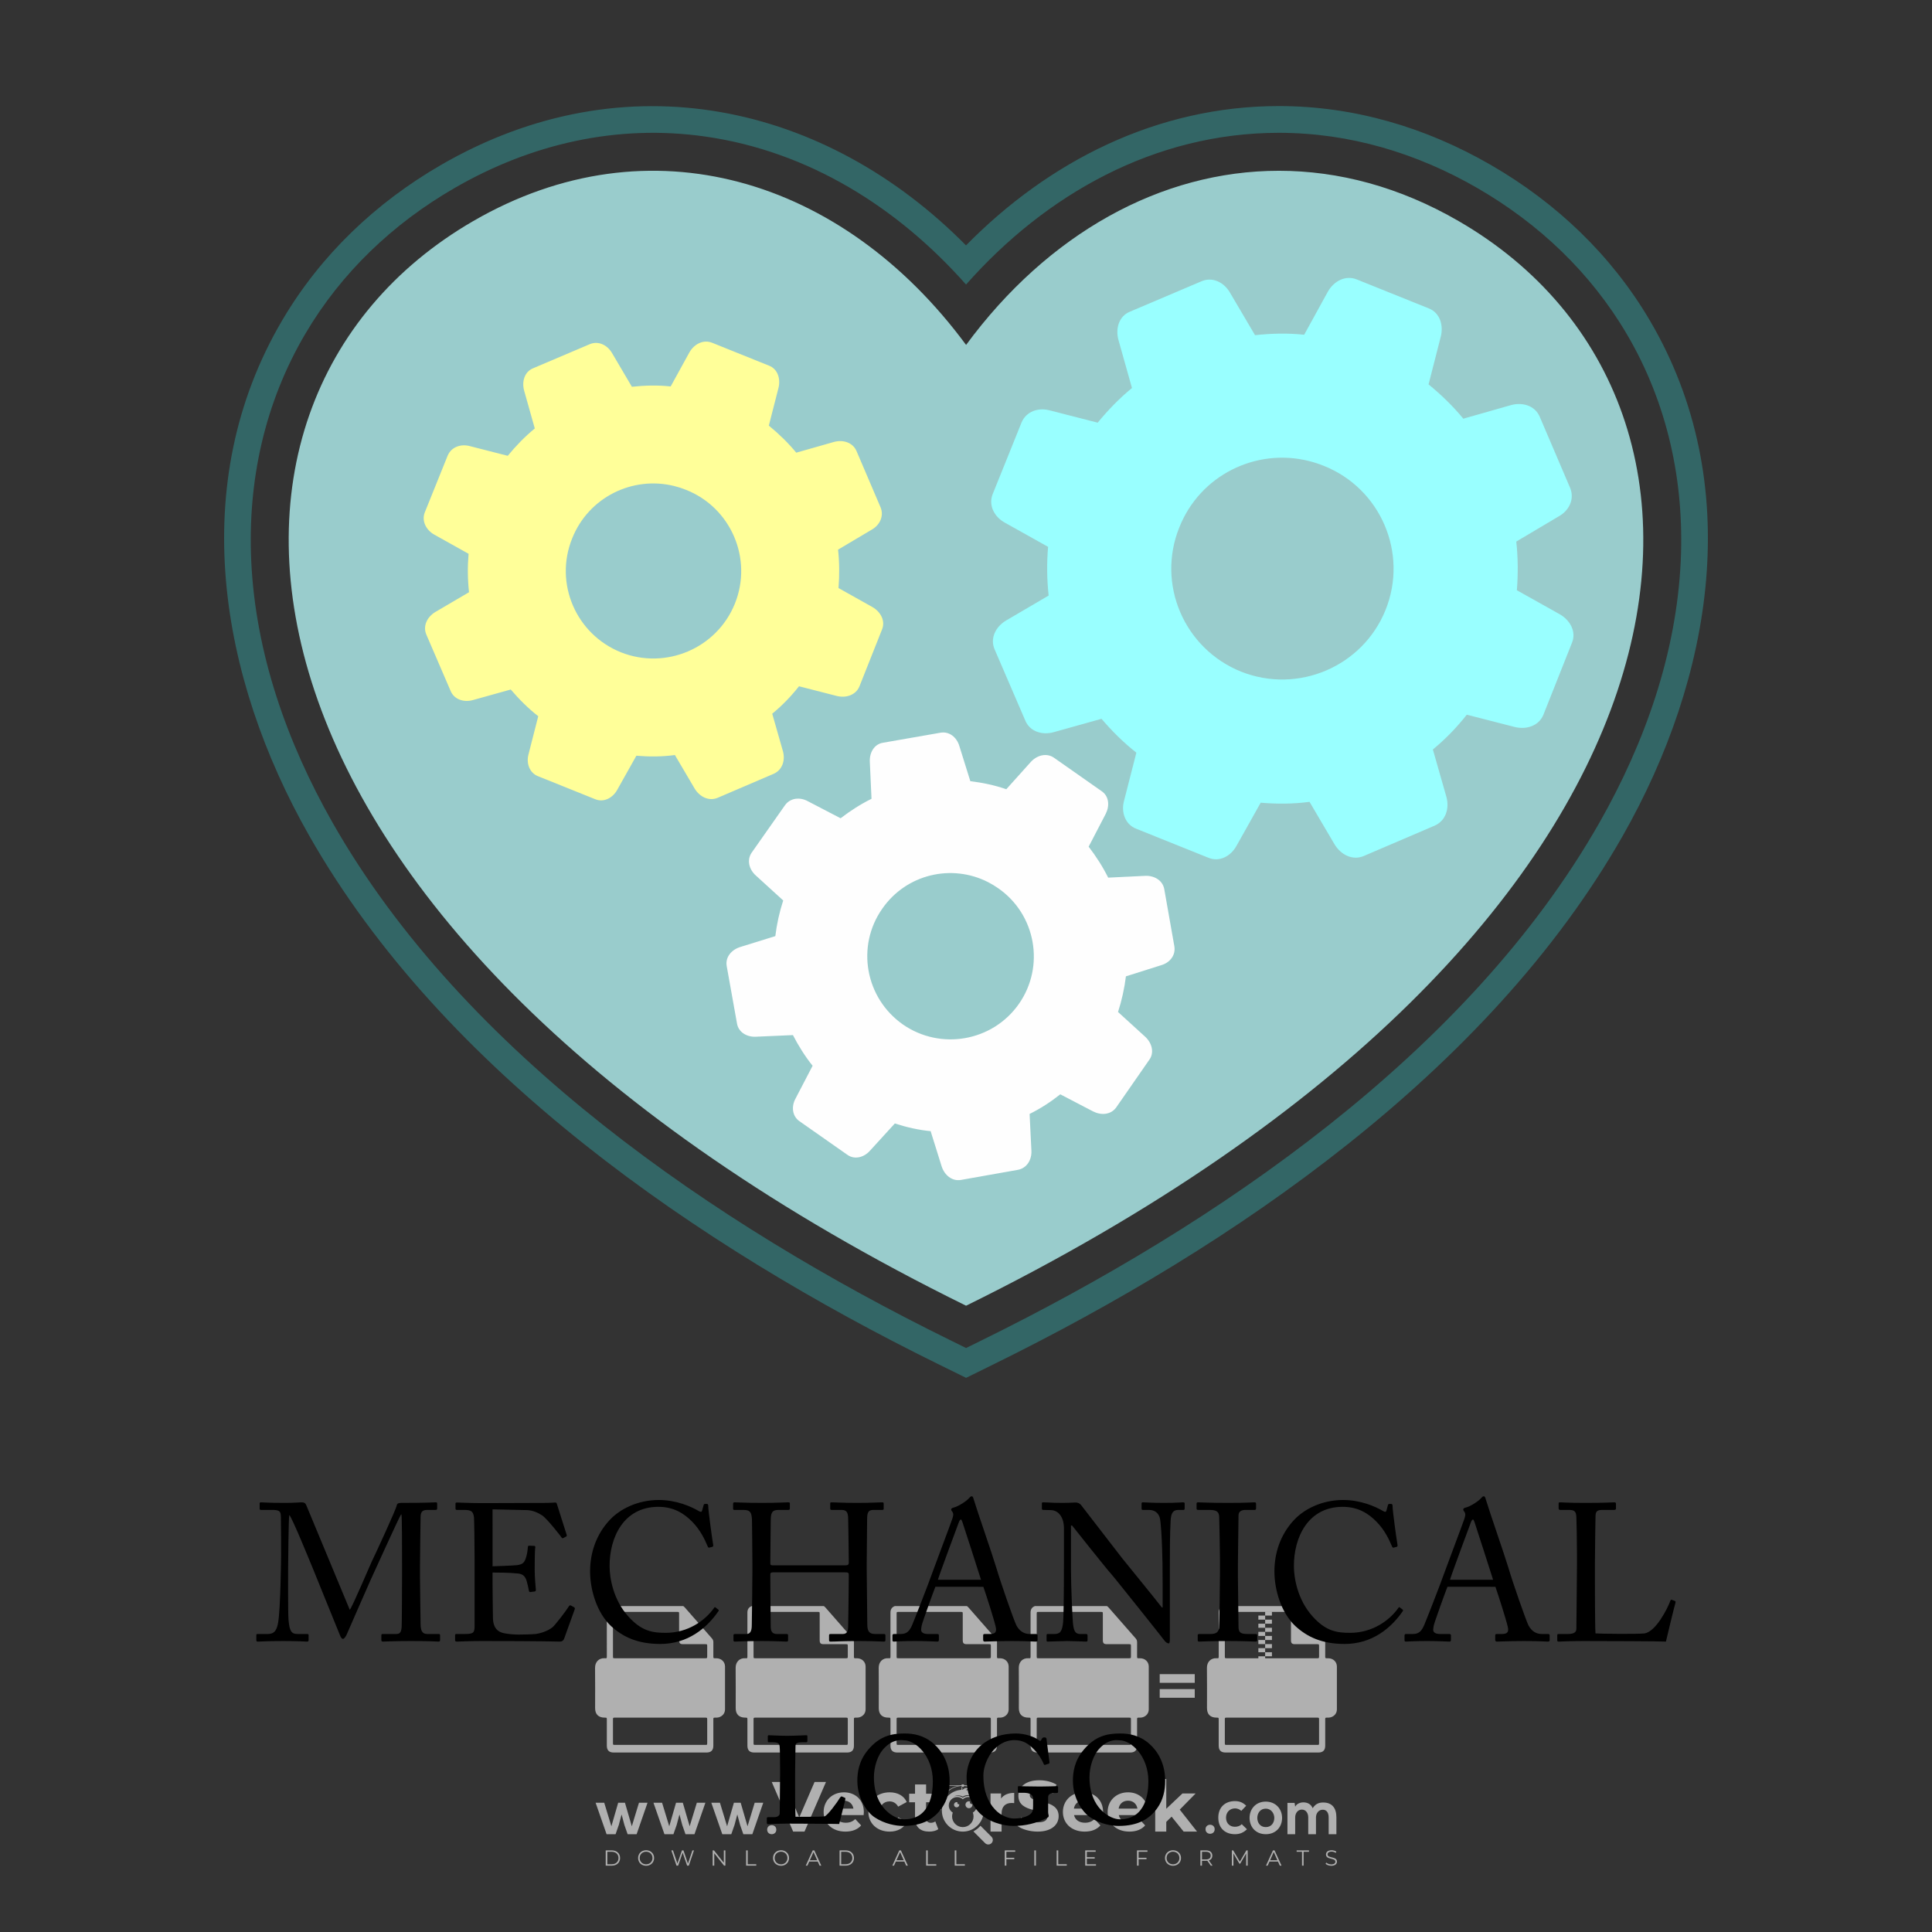 <?xml version="1.0" encoding="iso-8859-1"?>
<!-- Generator: Adobe Illustrator 27.0.0, SVG Export Plug-In . SVG Version: 6.00 Build 0)  -->
<svg version="1.1" id="Layer_1" xmlns="http://www.w3.org/2000/svg" xmlns:xlink="http://www.w3.org/1999/xlink" x="0px" y="0px"
	 viewBox="0 0 500 500" style="enable-background:new 0 0 500 500;" xml:space="preserve">
<rect x="0" y="0" width="500" height="500" fill="#333333" stroke="none"/>
<g id="watermark_1_">
	<g>
		<g id="watermark" style="opacity:0.61;">
			<g>
				<g>
					<g>
						<g>
							<polygon style="fill:#FFFFFF;" points="213.765,461.172 208.204,474.017 205.268,474.017 199.726,461.172 202.938,461.172 
								206.846,470.347 210.81,461.172 							"/>
						</g>
						<g>
							<path style="fill:#FFFFFF;" d="M223.507,469.741h-7.469c0.275,1.23,1.321,1.982,2.826,1.982c1.046,0,1.798-0.312,2.477-0.954
								l1.523,1.651c-0.917,1.046-2.294,1.597-4.074,1.597c-3.413,0-5.634-2.147-5.634-5.083c0-2.954,2.257-5.083,5.267-5.083
								c2.899,0,5.138,1.945,5.138,5.12C223.562,469.191,223.526,469.503,223.507,469.741 M216.002,468.071h4.863
								c-0.202-1.248-1.138-2.055-2.422-2.055C217.139,466.016,216.204,466.805,216.002,468.071"/>
						</g>
						<g>
							<path style="fill:#FFFFFF;" d="M224.735,468.934c0-2.973,2.294-5.083,5.505-5.083c2.074,0,3.707,0.899,4.423,2.514
								l-2.22,1.193c-0.532-0.936-1.321-1.358-2.221-1.358c-1.45,0-2.587,1.009-2.587,2.734c0,1.725,1.138,2.734,2.587,2.734
								c0.899,0,1.688-0.404,2.221-1.358l2.22,1.211c-0.716,1.578-2.349,2.495-4.423,2.495
								C227.029,474.017,224.735,471.907,224.735,468.934"/>
						</g>
						<g>
							<path style="fill:#FFFFFF;" d="M242.828,473.393c-0.587,0.422-1.45,0.624-2.331,0.624c-2.33,0-3.688-1.193-3.688-3.542
								v-4.055h-1.523v-2.202h1.523v-2.404h2.863v2.404h2.459v2.202h-2.459v4.019c0,0.844,0.458,1.303,1.229,1.303
								c0.422,0,0.844-0.128,1.156-0.367L242.828,473.393z"/>
						</g>
					</g>
					<g>
						<path style="fill:#FFFFFF;" d="M262.474,463.997v2.643c-0.238-0.018-0.422-0.037-0.642-0.037
							c-1.578,0-2.624,0.862-2.624,2.753v4.661h-2.863v-9.873h2.734v1.303C259.776,464.493,260.951,463.997,262.474,463.997"/>
					</g>
					<g>
						<path style="fill:#FFFFFF;" d="M263.299,472.53l1.009-2.239c1.083,0.789,2.697,1.339,4.239,1.339
							c1.762,0,2.477-0.587,2.477-1.376c0-2.404-7.469-0.752-7.469-5.524c0-2.184,1.762-4,5.413-4c1.615,0,3.267,0.385,4.459,1.138
							l-0.918,2.257c-1.193-0.679-2.422-1.009-3.56-1.009c-1.761,0-2.44,0.66-2.44,1.468c0,2.367,7.468,0.734,7.468,5.45
							c0,2.147-1.78,3.982-5.45,3.982C266.492,474.017,264.437,473.411,263.299,472.53"/>
					</g>
					<g>
						<path style="fill:#FFFFFF;" d="M285.428,469.741h-7.469c0.275,1.23,1.321,1.982,2.826,1.982c1.046,0,1.798-0.312,2.477-0.954
							l1.523,1.651c-0.918,1.046-2.294,1.597-4.074,1.597c-3.413,0-5.634-2.147-5.634-5.083c0-2.954,2.257-5.083,5.267-5.083
							c2.9,0,5.138,1.945,5.138,5.12C285.484,469.191,285.447,469.503,285.428,469.741 M277.923,468.071h4.863
							c-0.202-1.248-1.138-2.055-2.422-2.055C279.061,466.016,278.125,466.805,277.923,468.071"/>
					</g>
					<g>
						<path style="fill:#FFFFFF;" d="M297.007,469.741h-7.469c0.275,1.23,1.321,1.982,2.826,1.982c1.046,0,1.798-0.312,2.477-0.954
							l1.523,1.651c-0.918,1.046-2.294,1.597-4.074,1.597c-3.413,0-5.634-2.147-5.634-5.083c0-2.954,2.257-5.083,5.267-5.083
							c2.899,0,5.138,1.945,5.138,5.12C297.062,469.191,297.025,469.503,297.007,469.741 M289.501,468.071h4.863
							c-0.202-1.248-1.138-2.055-2.422-2.055C290.639,466.016,289.703,466.805,289.501,468.071"/>
					</g>
					<g>
						<polygon style="fill:#FFFFFF;" points="303.208,470.145 301.831,471.503 301.831,474.017 298.969,474.017 298.969,460.401 
							301.831,460.401 301.831,468.108 306.016,464.144 309.429,464.144 305.318,468.328 309.796,474.017 306.327,474.017 						"/>
					</g>
					<g>
						<path style="fill:#FFFFFF;" d="M256.601,475.359L256.601,475.359l-2.86-2.86c-0.435,0.508-0.953,0.943-1.534,1.284
							c-0.092,0.069-0.186,0.136-0.283,0.199l3.027,3.027c0.456,0.456,1.195,0.456,1.65,0
							C257.057,476.554,257.057,475.815,256.601,475.359"/>
					</g>
					<g>
						<path style="fill:#FFFFFF;" d="M249.984,463.244c0.221-0.173,0.495-0.281,0.797-0.281c0.042,0,0.083,0.002,0.124,0.006
							c-0.214-0.156-0.478-0.249-0.764-0.249c-0.395,0-0.744,0.18-0.981,0.458c-0.051,0-0.1,0.006-0.151,0.008
							c0.039-0.077,0.064-0.162,0.064-0.255c0-0.234-0.143-0.434-0.346-0.519c0.087,0.126,0.138,0.279,0.138,0.445
							c0,0.122-0.031,0.237-0.081,0.341c-2.811,0.201-5.03,2.539-5.03,5.4c0,2.993,2.426,5.42,5.42,5.42
							c2.993,0,5.42-2.426,5.42-5.42C254.595,465.879,252.593,463.635,249.984,463.244 M247.983,464.656
							c0.435,0,0.844,0.112,1.199,0.309c0.374-0.245,0.82-0.387,1.299-0.387c0.711,0,1.348,0.312,1.784,0.806
							c-0.435-0.379-1.004-0.61-1.627-0.61c-0.449,0-0.87,0.12-1.234,0.329c-0.079,0.046-0.156,0.096-0.229,0.15
							c-0.065-0.048-0.133-0.093-0.204-0.134c-0.369-0.219-0.8-0.344-1.26-0.344c-0.3,0-0.588,0.054-0.854,0.152
							C247.196,464.754,247.578,464.656,247.983,464.656 M251.772,469.098c0.115,0.305,0.181,0.634,0.181,0.979
							c0,1.534-1.244,2.777-2.778,2.777c-1.534,0-2.777-1.243-2.777-2.777c0-0.345,0.066-0.674,0.181-0.979
							c-0.62-0.382-1.035-1.064-1.035-1.846c0-1.197,0.971-2.168,2.168-2.168c0.565,0,1.078,0.218,1.463,0.572
							c0.386-0.354,0.899-0.572,1.464-0.572c1.197,0,2.168,0.971,2.168,2.168C252.807,468.034,252.392,468.716,251.772,469.098"/>
					</g>
					<g>
						<path style="fill:#FFFFFF;" d="M251.666,467.061c0,0.497-0.404,0.901-0.901,0.901c-0.497,0-0.901-0.404-0.901-0.901
							s0.404-0.901,0.901-0.901c0.101,0,0.197,0.017,0.287,0.047c-0.03,0.062-0.045,0.132-0.045,0.204
							c0,0.273,0.221,0.494,0.494,0.494c0.05,0,0.099-0.008,0.146-0.022C251.66,466.941,251.666,467,251.666,467.061"/>
					</g>
					<g>
						<path style="fill:#FFFFFF;" d="M248.255,467.061c0,0.376-0.305,0.681-0.681,0.681c-0.376,0-0.681-0.305-0.681-0.681
							s0.305-0.681,0.681-0.681c0.076,0,0.149,0.013,0.217,0.035c-0.023,0.047-0.034,0.1-0.034,0.155
							c0,0.206,0.167,0.374,0.374,0.374c0.038,0,0.075-0.006,0.11-0.017C248.25,466.97,248.255,467.015,248.255,467.061"/>
					</g>
					<g>
						<g>
							<g>
								<rect x="242.908" y="467.83" style="fill:#FFFFFF;" width="0.616" height="0.616"/>
							</g>
							<g>
								<rect x="254.827" y="467.83" style="fill:#FFFFFF;" width="0.616" height="0.616"/>
							</g>
							<g>
								<path style="fill:#FFFFFF;" d="M255.205,468.082h-0.14c0-3.248-2.642-5.89-5.89-5.89c-3.248,0-5.89,2.642-5.89,5.89h-0.14
									c0-1.611,0.627-3.125,1.766-4.264c1.139-1.139,2.653-1.766,4.264-1.766c1.611,0,3.125,0.627,4.264,1.766
									C254.578,464.957,255.205,466.471,255.205,468.082"/>
							</g>
						</g>
						<g>
							<rect x="248.868" y="461.814" style="fill:#FFFFFF;" width="0.616" height="0.616"/>
						</g>
						<g>
							<rect x="244.95" y="462.052" style="fill:#FFFFFF;" width="8.45" height="0.14"/>
						</g>
						<g>
							<path style="fill:#FFFFFF;" d="M245.174,462.15c0,0.108-0.088,0.196-0.196,0.196c-0.108,0-0.196-0.088-0.196-0.196
								c0-0.108,0.088-0.196,0.196-0.196C245.086,461.954,245.174,462.042,245.174,462.15"/>
						</g>
						<g>
							<path style="fill:#FFFFFF;" d="M253.596,462.15c0,0.108-0.088,0.196-0.196,0.196c-0.108,0-0.196-0.088-0.196-0.196
								c0-0.108,0.088-0.196,0.196-0.196C253.509,461.954,253.596,462.042,253.596,462.15"/>
						</g>
					</g>
				</g>
				<g>
					<path style="fill:#FFFFFF;" d="M314.356,473.409c0,1.559-2.364,1.559-2.364,0C311.993,471.851,314.356,471.851,314.356,473.409
						z"/>
				</g>
				<g>
					<g>
						<g>
							<path style="fill:#FFFFFF;" d="M161.739,466.549l1.772,6.088l1.855-6.088h2.215l-2.823,8.14h-2.33l-0.837-2.396l-0.722-2.708
								l-0.722,2.708l-0.837,2.396h-2.33l-2.839-8.14h2.231l1.855,6.088l1.756-6.088H161.739z"/>
						</g>
						<g>
							<path style="fill:#FFFFFF;" d="M176.713,466.549l1.772,6.088l1.855-6.088h2.215l-2.823,8.14h-2.33l-0.837-2.396l-0.722-2.708
								l-0.722,2.708l-0.837,2.396h-2.33l-2.839-8.14h2.231l1.855,6.088l1.756-6.088H176.713z"/>
						</g>
						<g>
							<path style="fill:#FFFFFF;" d="M191.687,466.549l1.772,6.088l1.855-6.088h2.215l-2.823,8.14h-2.33l-0.837-2.396l-0.722-2.708
								l-0.722,2.708l-0.837,2.396h-2.33l-2.839-8.14h2.231l1.855,6.088l1.756-6.088H191.687z"/>
						</g>
					</g>
					<g>
						<path style="fill:#FFFFFF;" d="M200.908,473.52c0,1.559-2.364,1.559-2.364,0C198.545,471.962,200.908,471.962,200.908,473.52z
							"/>
					</g>
					<g>
						<path style="fill:#FFFFFF;" d="M322.71,473.409c-0.935,0.919-1.919,1.28-3.117,1.28c-2.346,0-4.3-1.411-4.3-4.282
							s1.953-4.284,4.3-4.284c1.149,0,2.035,0.329,2.921,1.199l-1.264,1.329c-0.476-0.428-1.066-0.64-1.623-0.64
							c-1.346,0-2.33,0.985-2.33,2.396c0,1.542,1.05,2.362,2.297,2.362c0.64,0,1.28-0.18,1.772-0.672L322.71,473.409z"/>
					</g>
					<g>
						<path style="fill:#FFFFFF;" d="M331.805,470.472c0,2.33-1.591,4.217-4.217,4.217c-2.626,0-4.201-1.887-4.201-4.217
							c0-2.314,1.609-4.217,4.185-4.217C330.149,466.255,331.805,468.158,331.805,470.472z M325.389,470.472
							c0,1.231,0.739,2.38,2.199,2.38c1.46,0,2.199-1.149,2.199-2.38c0-1.215-0.854-2.396-2.199-2.396
							C326.144,468.077,325.389,469.258,325.389,470.472z"/>
					</g>
					<g>
						<path style="fill:#FFFFFF;" d="M338.572,474.689v-4.332c0-1.068-0.559-2.035-1.658-2.035c-1.082,0-1.722,0.967-1.722,2.035
							v4.332h-2.003v-8.107h1.855l0.148,0.985c0.426-0.82,1.362-1.116,2.133-1.116c0.969,0,1.937,0.394,2.396,1.51
							c0.723-1.149,1.658-1.478,2.708-1.478c2.297,0,3.43,1.412,3.43,3.84v4.365h-2.003v-4.365c0-1.066-0.442-1.97-1.526-1.97
							c-1.082,0-1.756,0.935-1.756,2.003v4.332H338.572z"/>
					</g>
				</g>
			</g>
		</g>
		<g style="opacity:0.61;">
			<g>
				<g>
					<path style="fill:#FFFFFF;" d="M345.988,431.299c-0.006-1.224-0.959-2.121-2.189-2.14c-0.924-0.014-0.832,0.12-0.834-0.867
						c-0.003-1.097-0.007-2.194,0.003-3.292c0.003-0.379-0.112-0.691-0.362-0.976c-2.342-2.668-4.678-5.342-7.019-8.011
						c-0.12-0.137-0.275-0.244-0.414-0.366c-6.214,0-12.427,0-18.641,0c-0.794,0.293-1.14,0.868-1.138,1.709
						c0.01,3.748,0.004,7.496,0.004,11.243c0,0.556-0.003,0.589-0.55,0.551c-1.497-0.102-2.516,0.986-2.497,2.492
						c0.044,3.476,0.013,6.953,0.014,10.429c0.001,1.58,0.867,2.443,2.45,2.449c0.582,0.002,0.582,0.002,0.582,0.6
						c0,2.219-0.001,4.438,0.001,6.657c0.001,1.192,0.58,1.771,1.768,1.771c8.013,0.001,16.027,0.001,24.04,0
						c1.168,0,1.755-0.583,1.757-1.745c0.002-2.256,0-4.512,0.001-6.768c0-0.512,0.002-0.511,0.52-0.515
						c0.271-0.002,0.541,0.008,0.809-0.058c0.996-0.246,1.69-1.044,1.694-2.069C346.003,438.696,346.005,434.997,345.988,431.299z
						 M317.537,417.162c5.337,0,10.674,0,16.01,0c0.548,0,0.554,0.007,0.554,0.561c0.001,2.243-0.001,4.486,0.001,6.73
						c0.001,0.811,0.249,1.059,1.06,1.059c1.91,0.001,3.821,0,5.731,0.001c0.458,0,0.479,0.021,0.481,0.483
						c0.003,0.887,0.002,1.775,0,2.662c-0.001,0.477-0.024,0.498-0.504,0.499c-3.895,0.001-7.79,0-11.684,0
						c-3.882,0-7.765,0-11.647,0c-0.55,0-0.552-0.001-0.552-0.561c-0.001-3.624-0.001-7.247,0-10.871
						C316.987,417.166,316.991,417.162,317.537,417.162z M340.822,451.579c-3.883,0.001-7.766,0-11.65,0c-3.871,0-7.742,0-11.613,0
						c-0.572,0-0.574-0.002-0.574-0.579c-0.001-1.997-0.001-3.994,0.001-5.991c0-0.464,0.023-0.486,0.478-0.487
						c7.803-0.001,15.607-0.001,23.41,0c0.478,0,0.499,0.02,0.499,0.503c0.002,1.997,0.001,3.994,0,5.991
						C341.375,451.574,341.37,451.579,340.822,451.579z"/>
				</g>
				<g>
					<g>
						<rect x="327.418" y="417.053" style="fill:#FFFFFF;" width="1.757" height="1.054"/>
					</g>
					<g>
						<rect x="325.662" y="418.107" style="fill:#FFFFFF;" width="1.757" height="1.054"/>
					</g>
					<g>
						<rect x="327.418" y="419.161" style="fill:#FFFFFF;" width="1.757" height="1.054"/>
					</g>
					<g>
						<rect x="325.662" y="420.215" style="fill:#FFFFFF;" width="1.757" height="1.054"/>
					</g>
					<g>
						<rect x="327.418" y="421.269" style="fill:#FFFFFF;" width="1.757" height="1.054"/>
					</g>
					<g>
						<rect x="325.662" y="422.323" style="fill:#FFFFFF;" width="1.757" height="1.054"/>
					</g>
					<g>
						<rect x="327.418" y="423.378" style="fill:#FFFFFF;" width="1.757" height="1.054"/>
					</g>
					<g>
						<rect x="325.662" y="424.432" style="fill:#FFFFFF;" width="1.757" height="1.054"/>
					</g>
					<g>
						<rect x="327.418" y="425.486" style="fill:#FFFFFF;" width="1.757" height="1.054"/>
					</g>
					<g>
						<rect x="325.662" y="426.54" style="fill:#FFFFFF;" width="1.757" height="1.054"/>
					</g>
					<g>
						<rect x="327.418" y="427.594" style="fill:#FFFFFF;" width="1.757" height="1.054"/>
					</g>
					<g>
						<rect x="325.662" y="428.648" style="fill:#FFFFFF;" width="1.757" height="1.054"/>
					</g>
				</g>
			</g>
			<g>
				<path style="fill:#FFFFFF;" d="M187.637,431.299c-0.006-1.224-0.959-2.121-2.189-2.14c-0.924-0.014-0.832,0.12-0.834-0.867
					c-0.003-1.097-0.007-2.194,0.003-3.292c0.003-0.379-0.112-0.691-0.362-0.976c-2.342-2.668-4.678-5.342-7.019-8.011
					c-0.12-0.137-0.275-0.244-0.414-0.366c-6.214,0-12.427,0-18.641,0c-0.794,0.293-1.14,0.868-1.138,1.709
					c0.01,3.748,0.004,7.496,0.004,11.243c0,0.556-0.003,0.589-0.55,0.551c-1.497-0.102-2.516,0.986-2.497,2.492
					c0.044,3.476,0.013,6.953,0.014,10.429c0.001,1.58,0.867,2.443,2.45,2.449c0.582,0.002,0.582,0.002,0.582,0.6
					c0,2.219-0.001,4.438,0.001,6.657c0.001,1.192,0.58,1.771,1.768,1.771c8.013,0.001,16.027,0.001,24.04,0
					c1.168,0,1.755-0.583,1.757-1.745c0.002-2.256,0-4.512,0.001-6.768c0-0.512,0.002-0.511,0.52-0.515
					c0.271-0.002,0.541,0.008,0.809-0.058c0.996-0.246,1.69-1.044,1.694-2.069C187.652,438.696,187.655,434.997,187.637,431.299z
					 M159.187,417.162c5.337,0,10.674,0,16.01,0c0.548,0,0.554,0.007,0.554,0.561c0.001,2.243-0.001,4.486,0.001,6.73
					c0.001,0.811,0.249,1.059,1.06,1.059c1.91,0.001,3.821,0,5.731,0.001c0.458,0,0.479,0.021,0.481,0.483
					c0.003,0.887,0.002,1.775,0,2.662c-0.001,0.477-0.024,0.498-0.504,0.499c-3.895,0.001-7.79,0-11.684,0
					c-3.882,0-7.765,0-11.647,0c-0.55,0-0.552-0.001-0.552-0.561c-0.001-3.624-0.001-7.247,0-10.871
					C158.636,417.166,158.64,417.162,159.187,417.162z M182.472,451.579c-3.883,0.001-7.766,0-11.65,0c-3.871,0-7.742,0-11.613,0
					c-0.572,0-0.574-0.002-0.574-0.579c-0.001-1.997-0.001-3.994,0.001-5.991c0-0.464,0.023-0.486,0.478-0.487
					c7.803-0.001,15.607-0.001,23.41,0c0.478,0,0.499,0.02,0.499,0.503c0.002,1.997,0.001,3.994,0,5.991
					C183.024,451.574,183.019,451.579,182.472,451.579z"/>
			</g>
			<g>
				<path style="fill:#FFFFFF;" d="M159.779,440.669v-7.897h2.779c0.375,0,0.726,0.061,1.053,0.182
					c0.327,0.121,0.612,0.292,0.855,0.513c0.242,0.221,0.434,0.483,0.573,0.789c0.14,0.305,0.21,0.642,0.21,1.009
					c0,0.375-0.07,0.715-0.21,1.02c-0.14,0.305-0.331,0.568-0.573,0.789c-0.243,0.221-0.528,0.392-0.855,0.513
					c-0.327,0.121-0.678,0.182-1.053,0.182h-1.29v2.901H159.779z M162.58,436.356c0.39,0,0.684-0.111,0.882-0.331
					c0.199-0.22,0.298-0.474,0.298-0.761c0-0.14-0.024-0.276-0.072-0.408c-0.048-0.132-0.121-0.248-0.221-0.347
					c-0.099-0.099-0.223-0.178-0.37-0.237c-0.147-0.059-0.32-0.089-0.518-0.089h-1.312v2.173H162.58z"/>
				<path style="fill:#FFFFFF;" d="M166.308,432.771h1.731l3.177,5.294h0.088l-0.088-1.522v-3.772h1.478v7.897h-1.566l-3.353-5.592
					h-0.088l0.088,1.522v4.07h-1.467V432.771z"/>
				<path style="fill:#FFFFFF;" d="M177.922,436.334h3.872c0.022,0.089,0.04,0.195,0.055,0.32c0.014,0.125,0.022,0.25,0.022,0.375
					c0,0.507-0.077,0.985-0.231,1.434c-0.154,0.449-0.397,0.849-0.728,1.202c-0.353,0.375-0.776,0.666-1.268,0.871
					c-0.493,0.206-1.055,0.309-1.688,0.309c-0.574,0-1.114-0.103-1.622-0.309c-0.507-0.206-0.948-0.492-1.323-0.86
					c-0.375-0.367-0.673-0.803-0.894-1.307c-0.221-0.504-0.331-1.053-0.331-1.649c0-0.595,0.11-1.145,0.331-1.649
					c0.221-0.504,0.518-0.939,0.894-1.307c0.375-0.367,0.816-0.654,1.323-0.86c0.507-0.206,1.048-0.309,1.622-0.309
					c0.64,0,1.211,0.11,1.715,0.331c0.504,0.221,0.935,0.526,1.296,0.915l-1.025,1.004c-0.258-0.272-0.544-0.48-0.861-0.623
					c-0.316-0.143-0.695-0.215-1.136-0.215c-0.361,0-0.703,0.065-1.026,0.193c-0.324,0.129-0.607,0.311-0.85,0.546
					c-0.242,0.235-0.436,0.52-0.579,0.855c-0.143,0.335-0.215,0.708-0.215,1.119c0,0.412,0.072,0.785,0.215,1.12
					c0.143,0.335,0.338,0.62,0.584,0.855c0.246,0.235,0.531,0.418,0.855,0.546c0.323,0.129,0.669,0.193,1.037,0.193
					c0.419,0,0.773-0.061,1.064-0.182c0.29-0.121,0.538-0.278,0.744-0.469c0.148-0.132,0.275-0.3,0.381-0.502
					c0.106-0.202,0.189-0.428,0.248-0.678h-2.482V436.334z"/>
			</g>
			<g>
				<path style="fill:#FFFFFF;" d="M224.019,431.299c-0.006-1.224-0.959-2.121-2.189-2.14c-0.924-0.014-0.832,0.12-0.834-0.867
					c-0.003-1.097-0.007-2.194,0.003-3.292c0.003-0.379-0.112-0.691-0.362-0.976c-2.342-2.668-4.678-5.342-7.019-8.011
					c-0.12-0.137-0.275-0.244-0.414-0.366c-6.214,0-12.427,0-18.641,0c-0.794,0.293-1.14,0.868-1.138,1.709
					c0.01,3.748,0.004,7.496,0.004,11.243c0,0.556-0.003,0.589-0.55,0.551c-1.497-0.102-2.516,0.986-2.497,2.492
					c0.044,3.476,0.013,6.953,0.014,10.429c0.001,1.58,0.867,2.443,2.45,2.449c0.582,0.002,0.582,0.002,0.582,0.6
					c0,2.219-0.001,4.438,0.001,6.657c0.001,1.192,0.58,1.771,1.768,1.771c8.013,0.001,16.027,0.001,24.04,0
					c1.168,0,1.755-0.583,1.757-1.745c0.002-2.256,0-4.512,0.001-6.768c0-0.512,0.002-0.511,0.52-0.515
					c0.271-0.002,0.541,0.008,0.809-0.058c0.997-0.246,1.69-1.044,1.694-2.069C224.034,438.696,224.036,434.997,224.019,431.299z
					 M195.568,417.162c5.337,0,10.674,0,16.01,0c0.548,0,0.554,0.007,0.554,0.561c0.001,2.243-0.001,4.486,0.001,6.73
					c0.001,0.811,0.249,1.059,1.06,1.059c1.91,0.001,3.821,0,5.731,0.001c0.458,0,0.479,0.021,0.481,0.483
					c0.003,0.887,0.002,1.775,0,2.662c-0.001,0.477-0.024,0.498-0.504,0.499c-3.895,0.001-7.79,0-11.684,0
					c-3.882,0-7.765,0-11.647,0c-0.55,0-0.552-0.001-0.552-0.561c-0.001-3.624-0.001-7.247,0-10.871
					C195.018,417.166,195.022,417.162,195.568,417.162z M218.854,451.579c-3.883,0.001-7.766,0-11.65,0c-3.871,0-7.742,0-11.613,0
					c-0.572,0-0.574-0.002-0.574-0.579c-0.001-1.997-0.001-3.994,0.001-5.991c0-0.464,0.023-0.486,0.478-0.487
					c7.803-0.001,15.607-0.001,23.41,0c0.478,0,0.499,0.02,0.499,0.503c0.002,1.997,0.001,3.994,0,5.991
					C219.406,451.574,219.401,451.579,218.854,451.579z"/>
			</g>
			<g>
				<path style="fill:#FFFFFF;" d="M205.111,432.771h1.699l2.967,7.897h-1.644l-0.651-1.886h-3.044l-0.651,1.886h-1.643
					L205.111,432.771z M206.997,437.415l-0.706-1.974l-0.287-0.96h-0.088l-0.287,0.96l-0.706,1.974H206.997z"/>
				<path style="fill:#FFFFFF;" d="M211.331,434.536c-0.125,0-0.245-0.024-0.359-0.072c-0.114-0.048-0.213-0.114-0.298-0.199
					c-0.084-0.084-0.151-0.182-0.198-0.292c-0.048-0.11-0.072-0.232-0.072-0.364s0.024-0.254,0.072-0.364
					c0.048-0.11,0.114-0.208,0.198-0.292c0.084-0.084,0.184-0.151,0.298-0.198c0.114-0.048,0.233-0.072,0.359-0.072
					c0.257,0,0.478,0.09,0.662,0.27c0.184,0.181,0.276,0.399,0.276,0.656s-0.092,0.476-0.276,0.656
					C211.809,434.446,211.589,434.536,211.331,434.536z M210.615,440.669v-5.404h1.445v5.404H210.615z"/>
			</g>
			<g>
				<path style="fill:#FFFFFF;" d="M261.044,431.299c-0.006-1.224-0.959-2.121-2.189-2.14c-0.924-0.014-0.832,0.12-0.834-0.867
					c-0.003-1.097-0.007-2.194,0.003-3.292c0.003-0.379-0.112-0.691-0.362-0.976c-2.342-2.668-4.678-5.342-7.019-8.011
					c-0.12-0.137-0.275-0.244-0.414-0.366c-6.214,0-12.427,0-18.641,0c-0.794,0.293-1.14,0.868-1.138,1.709
					c0.01,3.748,0.004,7.496,0.004,11.243c0,0.556-0.003,0.589-0.55,0.551c-1.497-0.102-2.516,0.986-2.497,2.492
					c0.044,3.476,0.013,6.953,0.014,10.429c0.001,1.58,0.867,2.443,2.45,2.449c0.582,0.002,0.582,0.002,0.582,0.6
					c0,2.219-0.001,4.438,0.001,6.657c0.001,1.192,0.58,1.771,1.768,1.771c8.013,0.001,16.027,0.001,24.04,0
					c1.168,0,1.755-0.583,1.757-1.745c0.002-2.256,0-4.512,0.001-6.768c0-0.512,0.002-0.511,0.52-0.515
					c0.271-0.002,0.541,0.008,0.809-0.058c0.996-0.246,1.69-1.044,1.694-2.069C261.059,438.696,261.061,434.997,261.044,431.299z
					 M232.593,417.162c5.337,0,10.674,0,16.01,0c0.548,0,0.554,0.007,0.554,0.561c0.001,2.243-0.001,4.486,0.001,6.73
					c0.001,0.811,0.249,1.059,1.06,1.059c1.91,0.001,3.821,0,5.731,0.001c0.458,0,0.479,0.021,0.481,0.483
					c0.003,0.887,0.002,1.775,0,2.662c-0.001,0.477-0.024,0.498-0.504,0.499c-3.895,0.001-7.79,0-11.684,0
					c-3.882,0-7.765,0-11.647,0c-0.55,0-0.552-0.001-0.552-0.561c-0.001-3.624-0.001-7.247,0-10.871
					C232.042,417.166,232.047,417.162,232.593,417.162z M255.878,451.579c-3.883,0.001-7.766,0-11.65,0c-3.871,0-7.742,0-11.613,0
					c-0.572,0-0.574-0.002-0.574-0.579c-0.001-1.997-0.001-3.994,0.001-5.991c0-0.464,0.023-0.486,0.478-0.487
					c7.803-0.001,15.607-0.001,23.41,0c0.478,0,0.499,0.02,0.499,0.503c0.002,1.997,0.001,3.994,0,5.991
					C256.431,451.574,256.426,451.579,255.878,451.579z"/>
			</g>
			<g>
				<path style="fill:#FFFFFF;" d="M236.361,440.845c-0.338,0-0.662-0.048-0.971-0.143c-0.309-0.095-0.592-0.239-0.849-0.43
					c-0.257-0.191-0.481-0.425-0.673-0.7c-0.191-0.276-0.342-0.597-0.452-0.965l1.401-0.551c0.103,0.397,0.283,0.726,0.54,0.987
					c0.257,0.261,0.596,0.392,1.015,0.392c0.154,0,0.303-0.02,0.447-0.061c0.143-0.04,0.272-0.099,0.386-0.176
					s0.204-0.175,0.27-0.292c0.066-0.118,0.099-0.254,0.099-0.408c0-0.147-0.026-0.279-0.077-0.397
					c-0.051-0.117-0.138-0.227-0.259-0.331c-0.121-0.103-0.28-0.202-0.475-0.298c-0.195-0.095-0.435-0.195-0.722-0.298l-0.485-0.176
					c-0.213-0.073-0.429-0.173-0.645-0.298c-0.217-0.125-0.413-0.276-0.59-0.452c-0.177-0.176-0.322-0.384-0.436-0.623
					c-0.114-0.239-0.171-0.509-0.171-0.81c0-0.309,0.06-0.597,0.182-0.866c0.121-0.268,0.294-0.503,0.518-0.706
					c0.224-0.202,0.492-0.36,0.805-0.474s0.66-0.171,1.042-0.171c0.397,0,0.74,0.053,1.031,0.16
					c0.291,0.107,0.537,0.243,0.739,0.408c0.202,0.165,0.366,0.348,0.491,0.546c0.125,0.199,0.217,0.386,0.276,0.563l-1.312,0.551
					c-0.074-0.221-0.208-0.419-0.402-0.596c-0.195-0.176-0.462-0.265-0.8-0.265c-0.324,0-0.592,0.075-0.805,0.226
					c-0.213,0.151-0.32,0.348-0.32,0.59c0,0.235,0.103,0.436,0.309,0.601c0.206,0.165,0.533,0.325,0.982,0.48l0.497,0.165
					c0.316,0.111,0.605,0.237,0.866,0.381c0.261,0.143,0.485,0.314,0.673,0.513c0.187,0.199,0.331,0.425,0.43,0.678
					c0.1,0.254,0.149,0.546,0.149,0.877c0,0.412-0.083,0.767-0.248,1.064c-0.165,0.298-0.377,0.542-0.634,0.734
					c-0.258,0.191-0.548,0.335-0.872,0.43C236.986,440.797,236.67,440.845,236.361,440.845z"/>
				<path style="fill:#FFFFFF;" d="M239.516,432.771h1.61l1.633,4.754l0.287,1.015h0.088l0.309-1.015l1.699-4.754h1.61l-2.879,7.897
					h-1.566L239.516,432.771z"/>
				<path style="fill:#FFFFFF;" d="M251.097,436.334h3.871c0.022,0.089,0.04,0.195,0.055,0.32c0.015,0.125,0.023,0.25,0.023,0.375
					c0,0.507-0.078,0.985-0.232,1.434c-0.154,0.449-0.397,0.849-0.728,1.202c-0.353,0.375-0.775,0.666-1.268,0.871
					c-0.493,0.206-1.055,0.309-1.688,0.309c-0.574,0-1.114-0.103-1.621-0.309c-0.507-0.206-0.949-0.492-1.324-0.86
					c-0.375-0.367-0.673-0.803-0.894-1.307c-0.22-0.504-0.331-1.053-0.331-1.649c0-0.595,0.11-1.145,0.331-1.649
					c0.221-0.504,0.518-0.939,0.894-1.307c0.375-0.367,0.816-0.654,1.324-0.86c0.507-0.206,1.047-0.309,1.621-0.309
					c0.64,0,1.211,0.11,1.715,0.331c0.504,0.221,0.936,0.526,1.296,0.915l-1.026,1.004c-0.257-0.272-0.544-0.48-0.861-0.623
					c-0.316-0.143-0.694-0.215-1.136-0.215c-0.36,0-0.702,0.065-1.026,0.193c-0.323,0.129-0.607,0.311-0.849,0.546
					c-0.243,0.235-0.436,0.52-0.579,0.855c-0.143,0.335-0.215,0.708-0.215,1.119c0,0.412,0.072,0.785,0.215,1.12
					c0.143,0.335,0.338,0.62,0.585,0.855c0.246,0.235,0.531,0.418,0.854,0.546c0.324,0.129,0.669,0.193,1.037,0.193
					c0.419,0,0.774-0.061,1.064-0.182c0.29-0.121,0.539-0.278,0.745-0.469c0.147-0.132,0.274-0.3,0.38-0.502
					c0.107-0.202,0.189-0.428,0.248-0.678h-2.482V436.334z"/>
			</g>
			<g>
				<path style="fill:#FFFFFF;" d="M297.3,431.299c-0.006-1.224-0.959-2.121-2.189-2.14c-0.924-0.014-0.832,0.12-0.834-0.867
					c-0.003-1.097-0.007-2.194,0.003-3.292c0.003-0.379-0.112-0.691-0.362-0.976c-2.342-2.668-4.678-5.342-7.019-8.011
					c-0.12-0.137-0.275-0.244-0.414-0.366c-6.214,0-12.427,0-18.641,0c-0.794,0.293-1.14,0.868-1.138,1.709
					c0.01,3.748,0.004,7.496,0.004,11.243c0,0.556-0.003,0.589-0.55,0.551c-1.497-0.102-2.516,0.986-2.497,2.492
					c0.044,3.476,0.013,6.953,0.014,10.429c0.001,1.58,0.867,2.443,2.45,2.449c0.582,0.002,0.582,0.002,0.582,0.6
					c0,2.219-0.001,4.438,0.001,6.657c0.001,1.192,0.58,1.771,1.768,1.771c8.013,0.001,16.027,0.001,24.04,0
					c1.168,0,1.755-0.583,1.757-1.745c0.002-2.256,0-4.512,0.001-6.768c0-0.512,0.002-0.511,0.52-0.515
					c0.271-0.002,0.541,0.008,0.809-0.058c0.996-0.246,1.69-1.044,1.694-2.069C297.315,438.696,297.318,434.997,297.3,431.299z
					 M268.85,417.162c5.337,0,10.674,0,16.01,0c0.548,0,0.554,0.007,0.554,0.561c0.001,2.243-0.001,4.486,0.001,6.73
					c0.001,0.811,0.249,1.059,1.06,1.059c1.91,0.001,3.821,0,5.731,0.001c0.458,0,0.479,0.021,0.481,0.483
					c0.003,0.887,0.002,1.775,0,2.662c-0.001,0.477-0.024,0.498-0.504,0.499c-3.895,0.001-7.79,0-11.684,0
					c-3.882,0-7.765,0-11.647,0c-0.55,0-0.552-0.001-0.552-0.561c-0.001-3.624-0.001-7.247,0-10.871
					C268.299,417.166,268.303,417.162,268.85,417.162z M292.135,451.579c-3.883,0.001-7.766,0-11.65,0c-3.871,0-7.742,0-11.613,0
					c-0.572,0-0.574-0.002-0.574-0.579c-0.001-1.997-0.001-3.994,0.001-5.991c0-0.464,0.023-0.486,0.478-0.487
					c7.803-0.001,15.607-0.001,23.41,0c0.478,0,0.499,0.02,0.499,0.503c0.001,1.997,0.001,3.994,0,5.991
					C292.687,451.574,292.682,451.579,292.135,451.579z"/>
			</g>
			<g>
				<path style="fill:#FFFFFF;" d="M272.966,434.183v1.831h3.165v1.412h-3.165v1.831h3.518v1.412h-5.007v-7.897h5.007v1.412H272.966
					z"/>
				<path style="fill:#FFFFFF;" d="M277.852,440.669v-7.897h2.779c0.375,0,0.726,0.061,1.053,0.182
					c0.327,0.121,0.612,0.292,0.855,0.513c0.243,0.221,0.434,0.483,0.574,0.789c0.14,0.305,0.209,0.642,0.209,1.009
					c0,0.375-0.07,0.715-0.209,1.02c-0.14,0.305-0.331,0.568-0.574,0.789c-0.243,0.221-0.528,0.392-0.855,0.513
					c-0.327,0.121-0.678,0.182-1.053,0.182h-1.29v2.901H277.852z M280.653,436.356c0.389,0,0.684-0.111,0.882-0.331
					c0.199-0.22,0.298-0.474,0.298-0.761c0-0.14-0.024-0.276-0.072-0.408c-0.048-0.132-0.121-0.248-0.221-0.347
					c-0.099-0.099-0.222-0.178-0.37-0.237c-0.147-0.059-0.32-0.089-0.518-0.089h-1.312v2.173H280.653z"/>
				<path style="fill:#FFFFFF;" d="M286.797,440.845c-0.338,0-0.662-0.048-0.971-0.143c-0.309-0.095-0.592-0.239-0.849-0.43
					c-0.257-0.191-0.482-0.425-0.673-0.7c-0.191-0.276-0.342-0.597-0.452-0.965l1.401-0.551c0.103,0.397,0.283,0.726,0.541,0.987
					c0.257,0.261,0.595,0.392,1.015,0.392c0.154,0,0.303-0.02,0.447-0.061c0.143-0.04,0.272-0.099,0.386-0.176
					c0.114-0.077,0.204-0.175,0.27-0.292c0.066-0.118,0.1-0.254,0.1-0.408c0-0.147-0.026-0.279-0.077-0.397
					c-0.051-0.117-0.138-0.227-0.259-0.331c-0.121-0.103-0.279-0.202-0.474-0.298c-0.195-0.095-0.436-0.195-0.723-0.298
					l-0.485-0.176c-0.213-0.073-0.428-0.173-0.645-0.298c-0.217-0.125-0.414-0.276-0.59-0.452c-0.176-0.176-0.322-0.384-0.436-0.623
					c-0.114-0.239-0.171-0.509-0.171-0.81c0-0.309,0.061-0.597,0.182-0.866c0.121-0.268,0.294-0.503,0.518-0.706
					c0.224-0.202,0.493-0.36,0.805-0.474c0.312-0.114,0.66-0.171,1.042-0.171c0.397,0,0.741,0.053,1.031,0.16
					c0.29,0.107,0.537,0.243,0.739,0.408c0.202,0.165,0.365,0.348,0.491,0.546c0.125,0.199,0.217,0.386,0.276,0.563l-1.312,0.551
					c-0.074-0.221-0.208-0.419-0.403-0.596c-0.195-0.176-0.462-0.265-0.799-0.265c-0.324,0-0.592,0.075-0.805,0.226
					c-0.213,0.151-0.32,0.348-0.32,0.59c0,0.235,0.103,0.436,0.309,0.601c0.206,0.165,0.533,0.325,0.982,0.48l0.496,0.165
					c0.316,0.111,0.605,0.237,0.866,0.381c0.261,0.143,0.485,0.314,0.673,0.513c0.187,0.199,0.331,0.425,0.43,0.678
					c0.099,0.254,0.149,0.546,0.149,0.877c0,0.412-0.083,0.767-0.248,1.064c-0.165,0.298-0.377,0.542-0.634,0.734
					c-0.258,0.191-0.548,0.335-0.872,0.43C287.422,440.797,287.105,440.845,286.797,440.845z"/>
			</g>
			<g>
				<path style="fill:#FFFFFF;" d="M321.394,439.168l4.004-4.985h-3.827v-1.412h5.559v1.5l-3.96,4.985h4.004v1.412h-5.779V439.168z"
					/>
				<path style="fill:#FFFFFF;" d="M328.409,432.771h1.489v7.897h-1.489V432.771z"/>
				<path style="fill:#FFFFFF;" d="M331.486,440.669v-7.897h2.779c0.375,0,0.726,0.061,1.053,0.182
					c0.327,0.121,0.612,0.292,0.855,0.513s0.434,0.483,0.574,0.789c0.14,0.305,0.209,0.642,0.209,1.009
					c0,0.375-0.07,0.715-0.209,1.02c-0.14,0.305-0.331,0.568-0.574,0.789c-0.243,0.221-0.528,0.392-0.855,0.513
					c-0.327,0.121-0.678,0.182-1.053,0.182h-1.29v2.901H331.486z M334.288,436.356c0.389,0,0.684-0.111,0.882-0.331
					c0.199-0.22,0.298-0.474,0.298-0.761c0-0.14-0.024-0.276-0.072-0.408c-0.048-0.132-0.121-0.248-0.221-0.347
					c-0.099-0.099-0.222-0.178-0.37-0.237c-0.147-0.059-0.32-0.089-0.518-0.089h-1.312v2.173H334.288z"/>
			</g>
		</g>
		<g style="opacity:0.61;">
			<path style="fill:#FFFFFF;" d="M300.133,433.27h9.067v2.242h-9.067V433.27z M300.133,437.136h9.067v2.243h-9.067V437.136z"/>
		</g>
	</g>
	<g style="opacity:0.61;">
		<path style="fill:#FFFFFF;" d="M156.756,478.878h1.607c1.263,0,2.114,0.812,2.114,1.974c0,1.161-0.851,1.973-2.114,1.973h-1.607
			V478.878z M158.34,482.464c1.049,0,1.725-0.665,1.725-1.612c0-0.947-0.677-1.613-1.725-1.613h-1.167v3.225H158.34z"/>
		<path style="fill:#FFFFFF;" d="M165.139,480.851c0-1.15,0.879-2.007,2.075-2.007c1.184,0,2.069,0.851,2.069,2.007
			c0,1.156-0.885,2.007-2.069,2.007C166.019,482.858,165.139,482.002,165.139,480.851z M168.866,480.851
			c0-0.942-0.705-1.635-1.652-1.635c-0.953,0-1.663,0.693-1.663,1.635c0,0.941,0.71,1.635,1.663,1.635
			C168.162,482.486,168.866,481.793,168.866,480.851z"/>
		<path style="fill:#FFFFFF;" d="M179.596,478.878l-1.331,3.947h-0.44l-1.156-3.366l-1.161,3.366h-0.434l-1.331-3.947h0.429
			l1.139,3.394l1.178-3.394h0.389l1.161,3.411l1.156-3.411H179.596z"/>
		<path style="fill:#FFFFFF;" d="M187.731,478.878v3.947h-0.344l-2.537-3.202v3.202h-0.417v-3.947h0.344l2.543,3.203v-3.203H187.731
			z"/>
		<path style="fill:#FFFFFF;" d="M193.093,478.878h0.417v3.586h2.21v0.361h-2.627V478.878z"/>
		<path style="fill:#FFFFFF;" d="M200.061,480.851c0-1.15,0.879-2.007,2.075-2.007c1.184,0,2.069,0.851,2.069,2.007
			c0,1.156-0.885,2.007-2.069,2.007C200.941,482.858,200.061,482.002,200.061,480.851z M203.788,480.851
			c0-0.942-0.705-1.635-1.652-1.635c-0.953,0-1.663,0.693-1.663,1.635c0,0.941,0.71,1.635,1.663,1.635
			C203.083,482.486,203.788,481.793,203.788,480.851z"/>
		<path style="fill:#FFFFFF;" d="M211.636,481.77h-2.199l-0.474,1.054h-0.434l1.804-3.947h0.412l1.804,3.947h-0.44L211.636,481.77z
			 M211.484,481.432l-0.947-2.12l-0.947,2.12H211.484z"/>
		<path style="fill:#FFFFFF;" d="M217.28,478.878h1.607c1.263,0,2.114,0.812,2.114,1.974c0,1.161-0.851,1.973-2.114,1.973h-1.607
			V478.878z M218.864,482.464c1.049,0,1.725-0.665,1.725-1.612c0-0.947-0.677-1.613-1.725-1.613h-1.167v3.225H218.864z"/>
		<path style="fill:#FFFFFF;" d="M234.041,481.77h-2.199l-0.474,1.054h-0.434l1.804-3.947h0.412l1.804,3.947h-0.44L234.041,481.77z
			 M233.889,481.432l-0.947-2.12l-0.947,2.12H233.889z"/>
		<path style="fill:#FFFFFF;" d="M239.685,478.878h0.417v3.586h2.21v0.361h-2.627V478.878z"/>
		<path style="fill:#FFFFFF;" d="M247.082,478.878h0.417v3.586h2.21v0.361h-2.627V478.878z"/>
		<path style="fill:#FFFFFF;" d="M260.449,479.239v1.551h2.041v0.361h-2.041v1.675h-0.417v-3.947h2.706v0.361H260.449z"/>
		<path style="fill:#FFFFFF;" d="M267.678,478.878h0.417v3.947h-0.417V478.878z"/>
		<path style="fill:#FFFFFF;" d="M273.456,478.878h0.417v3.586h2.21v0.361h-2.627V478.878z"/>
		<path style="fill:#FFFFFF;" d="M283.644,482.464v0.361h-2.791v-3.947h2.706v0.361h-2.289v1.404h2.041v0.355h-2.041v1.466H283.644z
			"/>
		<path style="fill:#FFFFFF;" d="M294.672,479.239v1.551h2.041v0.361h-2.041v1.675h-0.417v-3.947h2.706v0.361H294.672z"/>
		<path style="fill:#FFFFFF;" d="M301.5,480.851c0-1.15,0.879-2.007,2.075-2.007c1.184,0,2.069,0.851,2.069,2.007
			c0,1.156-0.885,2.007-2.069,2.007C302.379,482.858,301.5,482.002,301.5,480.851z M305.226,480.851
			c0-0.942-0.705-1.635-1.652-1.635c-0.953,0-1.663,0.693-1.663,1.635c0,0.941,0.71,1.635,1.663,1.635
			C304.522,482.486,305.226,481.793,305.226,480.851z"/>
		<path style="fill:#FFFFFF;" d="M313.351,482.825l-0.902-1.269c-0.102,0.011-0.203,0.017-0.316,0.017h-1.06v1.252h-0.417v-3.947
			h1.477c1.004,0,1.613,0.507,1.613,1.353c0,0.62-0.327,1.054-0.902,1.24l0.964,1.353H313.351z M313.328,480.231
			c0-0.632-0.417-0.992-1.207-0.992h-1.048v1.979h1.048C312.911,481.218,313.328,480.851,313.328,480.231z"/>
		<path style="fill:#FFFFFF;" d="M322.907,478.878v3.947h-0.4v-3.158l-1.551,2.656h-0.197l-1.551-2.639v3.14h-0.4v-3.947h0.344
			l1.714,2.926l1.697-2.926H322.907z"/>
		<path style="fill:#FFFFFF;" d="M330.744,481.77h-2.199l-0.473,1.054h-0.434l1.804-3.947h0.411l1.804,3.947h-0.44L330.744,481.77z
			 M330.592,481.432l-0.947-2.12l-0.947,2.12H330.592z"/>
		<path style="fill:#FFFFFF;" d="M336.957,479.239h-1.387v-0.361h3.192v0.361h-1.387v3.586h-0.417V479.239z"/>
		<path style="fill:#FFFFFF;" d="M343.063,482.346l0.164-0.321c0.282,0.276,0.784,0.479,1.302,0.479c0.739,0,1.06-0.31,1.06-0.699
			c0-1.083-2.43-0.417-2.43-1.877c0-0.581,0.451-1.083,1.455-1.083c0.446,0,0.908,0.13,1.224,0.35l-0.141,0.333
			c-0.338-0.22-0.733-0.327-1.083-0.327c-0.722,0-1.043,0.321-1.043,0.716c0,1.083,2.43,0.429,2.43,1.866
			c0,0.581-0.462,1.077-1.472,1.077C343.937,482.858,343.356,482.65,343.063,482.346z"/>
	</g>
</g>
<g>
</g>
<g>
	<g>
		<g>
			<path style="fill-rule:evenodd;clip-rule:evenodd;fill:#336666;" d="M250.002,63.507c21.438-21.802,49.468-36.058,80.967-36.058
				c19.476,0,38.089,5.541,54.889,15.256c16.923,9.789,31.159,23.316,41.105,40.208c24.927,42.339,16.261,92.496-7.007,133.411
				c-34.709,61.026-100.922,106.28-162.535,136.617l-7.398,3.642l-7.398-3.64c-61.65-30.347-127.914-75.616-162.615-136.688
				c-23.265-40.941-31.891-91.116-6.923-133.446C83.02,65.972,97.22,52.479,114.092,42.71
				C161.886,15.047,213.798,26.873,250.002,63.507L250.002,63.507z M250.012,73.643c-17.592-19.887-40.71-34.491-67.481-38.306
				c-22.834-3.252-45.105,1.868-64.969,13.368c-15.842,9.168-29.186,21.811-38.511,37.622
				c-10.557,17.899-14.984,38.171-14.031,58.857c1.107,23.894,9.26,46.972,21.007,67.646
				c33.967,59.772,99.352,104.214,159.658,133.898l4.336,2.137l4.336-2.137c60.273-29.68,125.606-74.103,159.576-133.827
				c11.753-20.665,19.912-43.733,21.038-67.625c0.971-20.676-3.438-40.951-13.98-58.855c-9.335-15.854-22.713-28.531-38.598-37.722
				c-15.746-9.104-33.172-14.326-51.426-14.326C298.894,34.374,270.705,50.229,250.012,73.643z"/>
			<path style="fill-rule:evenodd;clip-rule:evenodd;fill:#99CCCC;" d="M250.022,89.263
				c-31.886-43.199-81.992-58.434-127.538-32.058l0,0C40.497,104.65,52.493,240.689,250.022,337.918
				c197.448-97.23,209.517-233.268,127.45-280.713l0,0c-15.273-8.844-31.056-13.008-46.499-13.008l0,0
				C300.38,44.197,271.158,60.552,250.022,89.263z"/>
			<path style="fill-rule:evenodd;clip-rule:evenodd;fill:#FFFF99;" d="M173.568,100.013l4.839-8.8
				c1.249-2.184,3.584-3.399,5.87-2.515l0,0l14.721,5.924c2.284,0.873,3.057,3.413,2.474,5.764l0,0l-2.499,9.764
				c2.597,2.124,4.993,4.446,7.1,6.999l0,0l9.679-2.754c2.356-0.668,4.914,0.052,5.911,2.33l0,0l6.237,14.593
				c0.92,2.253-0.215,4.626-2.383,5.808l0,0l-8.626,5.12c0.357,3.295,0.38,6.653,0.113,9.941l0,0l8.785,4.922
				c2.127,1.23,3.416,3.578,2.461,5.844l0,0l-5.837,14.706c-0.96,2.263-3.498,3.042-5.859,2.454l0,0l-9.774-2.505
				c-2.065,2.615-4.375,5.009-6.929,7.098l0,0l2.762,9.671c0.668,2.358-0.126,4.893-2.405,5.89l0,0l-14.528,6.224
				c-2.265,0.922-4.619-0.29-5.9-2.399l0,0l-5.115-8.688c-3.236,0.44-6.609,0.462-9.975,0.178l0,0l-4.919,8.767
				c-1.156,2.142-3.511,3.427-5.775,2.468l0,0l-14.721-5.919c-2.286-0.878-3.137-3.434-2.477-5.767l0,0l2.499-9.771
				c-2.62-2.048-4.996-4.437-7.118-6.915l0,0l-9.753,2.723c-2.356,0.676-4.896-0.121-5.818-2.379l0,0l-6.252-14.513
				c-1-2.276,0.21-4.631,2.319-5.9l0,0l8.706-5.107c-0.357-3.29-0.398-6.583-0.114-9.949l0,0l-8.795-4.914
				c-2.13-1.156-3.421-3.501-2.543-5.787l0,0l5.921-14.691c0.948-2.263,3.434-3.131,5.841-2.451l0,0l9.713,2.485
				c2.129-2.594,4.446-4.984,6.999-7.077l0,0l-2.746-9.748c-0.665-2.345,0.052-4.906,2.309-5.831l0,0l14.604-6.206
				c2.283-0.997,4.647,0.213,5.843,2.302l0,0l5.12,8.692C166.825,99.744,170.211,99.643,173.568,100.013L173.568,100.013z
				 M148.068,139.361c-4.67,11.573,0.963,24.766,12.625,29.454l0,0c11.611,4.603,24.822-1.02,29.492-12.59l0,0
				c4.688-11.639-1.022-24.853-12.633-29.451l0,0c-1.005-0.408-2.022-0.734-3.047-0.989l0,0
				C163.681,123.096,152.286,128.711,148.068,139.361L148.068,139.361z"/>
			<path style="fill-rule:evenodd;clip-rule:evenodd;fill:#99FFFF;" d="M337.519,86.632l6.129-11.148
				c1.582-2.766,4.541-4.308,7.439-3.188l0,0l18.654,7.506c2.892,1.107,3.879,4.325,3.138,7.303l0,0l-3.169,12.374
				c3.293,2.695,6.329,5.636,8.996,8.876l0,0l12.268-3.494c2.985-0.845,6.228,0.067,7.491,2.952l0,0l7.901,18.492
				c1.167,2.854-0.271,5.865-3.02,7.359l0,0l-10.933,6.489c0.457,4.177,0.484,8.431,0.149,12.599l0,0l11.133,6.234
				c2.691,1.562,4.33,4.539,3.113,7.406l0,0l-7.398,18.636c-1.213,2.872-4.429,3.854-7.418,3.109l0,0l-12.388-3.175
				c-2.619,3.314-5.543,6.347-8.779,8.999l0,0l3.498,12.255c0.842,2.988-0.159,6.199-3.047,7.46l0,0l-18.413,7.889
				c-2.867,1.168-5.856-0.367-7.475-3.042l0,0l-6.483-11.01c-4.1,0.557-8.375,0.588-12.639,0.223l0,0l-6.232,11.112
				c-1.464,2.716-4.454,4.344-7.315,3.129l0,0l-18.66-7.498c-2.898-1.115-3.976-4.351-3.14-7.308l0,0l3.171-12.384
				c-3.32-2.597-6.336-5.623-9.022-8.762l0,0l-12.361,3.455c-2.985,0.85-6.2-0.157-7.371-3.021l0,0l-7.923-18.387
				c-1.263-2.887,0.267-5.874,2.945-7.48l0,0l11.03-6.468c-0.453-4.172-0.509-8.344-0.145-12.607l0,0l-11.144-6.229
				c-2.701-1.461-4.341-4.437-3.225-7.334l0,0l7.501-18.616c1.201-2.869,4.355-3.969,7.402-3.108l0,0l12.305,3.152
				c2.702-3.289,5.635-6.317,8.872-8.968l0,0l-3.477-12.358c-0.843-2.967,0.066-6.215,2.923-7.385l0,0l18.511-7.866
				c2.892-1.264,5.887,0.273,7.404,2.921l0,0l6.487,11.012C328.975,86.294,333.264,86.165,337.519,86.632L337.519,86.632z
				 M305.203,136.497c-5.918,14.663,1.223,31.382,15.999,37.327l0,0c14.719,5.831,31.456-1.295,37.374-15.958l0,0
				c5.94-14.745-1.298-31.49-16.013-37.318l0,0c-1.269-0.514-2.558-0.927-3.858-1.251l0,0
				C324.989,115.891,310.547,123.001,305.203,136.497L305.203,136.497z"/>
			<path style="fill-rule:evenodd;clip-rule:evenodd;fill:#FEFEFE;" d="M260.426,204.256l6.371-7.092
				c1.627-1.75,4.053-2.371,5.974-1.061l0,0l12.34,8.656c1.927,1.303,2.091,3.82,1.048,5.867l0,0l-4.417,8.493
				c1.942,2.527,3.653,5.193,5.055,8.012l0,0l9.546-0.46c2.322-0.111,4.537,1.104,4.968,3.429l0,0l2.62,14.845
				c0.364,2.284-1.197,4.234-3.458,4.86l0,0l-9.087,2.872c-0.381,3.129-1.08,6.239-2.041,9.224l0,0l7.07,6.445
				c1.695,1.598,2.389,4.051,1.012,5.939l0,0l-8.575,12.346c-1.377,1.888-3.889,2.055-5.949,1.007l0,0l-8.503-4.431
				c-2.476,1.973-5.123,3.689-7.938,5.076l0,0l0.468,9.54c0.103,2.325-1.176,4.498-3.498,4.927l0,0l-14.781,2.623
				c-2.297,0.367-4.212-1.264-4.943-3.491l0,0l-2.861-9.142c-3.083-0.29-6.206-0.997-9.264-1.99l0,0l-6.437,7.053
				c-1.531,1.731-3.992,2.412-5.877,1.036l0,0l-12.343-8.652c-1.924-1.307-2.16-3.85-1.048-5.872l0,0l4.423-8.497
				c-1.98-2.459-3.663-5.182-5.091-7.936l0,0l-9.612,0.417c-2.325,0.115-4.503-1.166-4.87-3.458l0,0l-2.648-14.773
				c-0.434-2.322,1.194-4.243,3.419-4.96l0,0l9.155-2.844c0.383-3.121,1.05-6.178,2.04-9.227l0,0l-7.073-6.448
				c-1.723-1.523-2.414-3.976-1.107-5.9l0,0l8.649-12.312c1.366-1.891,3.853-2.158,5.933-1.01l0,0l8.446,4.395
				c2.533-1.936,5.189-3.647,8.004-5.035l0,0l-0.437-9.612c-0.108-2.312,1.11-4.527,3.396-4.894l0,0l14.852-2.592
				c2.328-0.426,4.249,1.202,4.907,3.393l0,0l2.857,9.145C254.245,202.553,257.393,203.192,260.426,204.256L260.426,204.256z
				 M228.342,235.155c-6.822,9.697-4.449,23.116,5.323,29.975l0,0c9.751,6.764,23.18,4.413,29.998-5.281l0,0
				c6.848-9.756,4.418-23.213-5.328-29.972l0,0c-0.842-0.591-1.711-1.115-2.61-1.575l0,0
				C246.292,223.48,234.543,226.216,228.342,235.155L228.342,235.155z"/>
		</g>
		<path style="fill-rule:evenodd;clip-rule:evenodd;" d="M79.313,389.66c-0.257-0.658-0.557-0.858-1.315-0.858
			c-0.606,0-1.916,0.149-4.292,0.149c-4.29,0-5.654-0.149-6.16-0.149c-0.301,0-0.35,0.149-0.35,0.3v1.312
			c0,0.203,0.049,0.355,0.35,0.355h3.08c2.07,0,2.021,0.706,2.07,1.867c0.052,1.464,0.052,9.089,0.052,9.795
			c0,0.907-0.151,13.833-0.758,17.416c-0.303,1.716-0.755,3.029-2.674,3.029h-2.676c-0.252,0-0.303,0.152-0.303,0.302v1.213
			c0,0.404,0.051,0.453,0.454,0.453c0.454,0,2.222-0.149,6.512-0.149c4.189,0,5.554,0.149,6.108,0.149
			c0.404,0,0.452-0.149,0.452-0.35v-1.264c0-0.202-0.049-0.354-0.349-0.354h-2.523c-1.618,0-2.073-0.807-2.325-3.686
			c-0.151-1.764-0.1-12.418-0.1-13.024c0-0.606,0.1-13.381,0.301-14.084c0.709,0.606,5.302,11.914,6.262,14.236
			c0.249,0.606,6.712,16.558,6.864,16.912c0.203,0.506,0.454,0.91,0.758,0.91c0.406,0,0.807-0.758,1.01-1.21
			c0.203-0.457,5.805-13.33,6.108-13.936c0.252-0.506,7.424-16.409,7.927-17.064h0.1c0.154,0.452,0.154,9.44,0.154,12.774v3.226
			c0,3.74-0.054,12.526-0.102,13.129c-0.103,1.515-0.555,1.816-1.413,1.816H99.1c-0.352,0-0.403,0.103-0.403,0.354v1.161
			c0,0.304,0.051,0.453,0.403,0.453c0.658,0,2.626-0.149,7.27-0.149c5.554,0,6.46,0.149,7.069,0.149
			c0.404,0,0.455-0.149,0.455-0.453v-1.161c0-0.202-0.052-0.354-0.355-0.354h-2.977c-1.264,0-1.718-0.807-1.718-2.725
			c0-1.009-0.149-9.189-0.149-11.711v-3.534c0-3.383,0.149-10.604,0.149-12.066c0-1.161,0.151-2.07,1.664-2.07h2.225
			c0.354,0,0.403-0.152,0.403-0.452v-1.166c0-0.2-0.049-0.349-0.305-0.349c-0.555,0-2.269,0.149-8.985,0.149
			c-0.504,0-1.059,0.051-1.159,0.609c-0.151,1.009-5.654,12.872-6.008,13.575c-0.403,0.658-5.451,12.726-6.16,13.481L79.313,389.66
			L79.313,389.66z M127.472,390.618l8.985,0.201c1.364,0.052,2.779,0.65,3.838,1.357c1.215,0.755,4.947,5.535,5.05,5.738
			c0.049,0.1,0.252,0.249,0.403,0.152l0.758-0.404c0.2-0.102,0.2-0.254,0.149-0.457c-0.149-0.503-2.371-7.393-2.574-8.102
			c-0.049-0.151-0.152-0.252-0.404-0.252s-1.21,0.1-2.021,0.1c-4.996,0-9.995,0.051-14.994,0.051h-2.22
			c-3.334,0-5.099-0.151-6.209-0.151c-0.252,0-0.352,0.1-0.352,0.252v1.312c0,0.303,0.147,0.355,0.404,0.355h1.816
			c1.867,0,2.373,0.352,2.571,1.967c0.054,0.506,0.154,6.817,0.154,11.004v4.948v11.968c0,1.865-0.203,2.219-2.525,2.219h-2.016
			c-0.355,0-0.506,0.055-0.506,0.252v1.366c0,0.249,0.151,0.35,0.454,0.35c0.907,0,2.674-0.149,6.461-0.149
			c15.7,0,19.689,0.149,20.195,0.149c0.604,0,0.958-0.301,1.11-0.758l2.674-7.418c0.153-0.404,0.153-0.555-0.098-0.709l-0.811-0.452
			c-0.301-0.151-0.452,0.052-0.603,0.3c-0.704,1.162-3.532,4.799-4.141,5.302c-1.31,1.112-3.532,1.67-4.39,1.768
			c-1.061,0.103-3.584,0.152-4.444,0.152c-1.262,0-2.728-0.152-3.735-0.353c-1.565-0.305-2.828-1.312-2.88-3.938
			c0-1.012-0.1-5.908-0.1-8.633v-3.131c0.808,0,4.292,0,6.663,0.254c1.312,0.149,1.87,0.907,2.17,1.968
			c0.152,0.557,0.457,1.718,0.558,2.373c0.052,0.352,0.149,0.503,0.401,0.454l1.113-0.151c0.203-0.052,0.303-0.151,0.303-0.404
			c-0.1-1.063-0.303-3.483-0.303-5.253c0-0.758,0-4.878,0.151-5.738c0.052-0.201-0.049-0.404-0.3-0.404l-1.264-0.049
			c-0.201,0-0.355,0.103-0.355,0.352c-0.049,0.96-0.252,1.962-0.403,2.468c-0.452,1.562-0.856,1.967-2.322,2.209
			c-0.603,0.103-6.006,0.305-6.411,0.305V390.618L127.472,390.618z M170.889,425.453c7.121,0,12.014-4.088,15.046-8.484
			c0.151-0.252,0.049-0.353-0.1-0.453l-0.658-0.506c-0.151-0.148-0.252-0.1-0.403,0.152c-2.324,3.283-6.763,6.414-12.472,6.414
			c-3.382,0-6.259-0.403-9.689-4.24c-3.94-4.341-4.85-10.049-4.85-12.975c-0.049-7.373,3.583-15.397,12.62-15.397
			c3.99,0,6.666,1.716,8.785,3.887c2.122,2.17,3.231,4.593,3.938,6.26c0.151,0.403,0.255,0.452,0.506,0.403l0.758-0.2
			c0.201-0.054,0.252-0.254,0.201-0.506c-0.249-1.416-1.264-8.836-1.264-9.795c0-0.709-0.1-0.807-0.553-0.807
			c-0.457,0-0.555,0-0.657,0.301l-0.403,1.464c-0.1,0.354-0.355,0.406-1.01,0c-1.818-1.061-5.605-2.774-10.195-2.774
			c-5.505,0-10.049,2.373-12.623,5.096c-3.635,3.838-5.15,8.685-5.15,13.381c0,4.848,1.767,10.702,5.399,14.134
			C161.146,423.586,164.935,425.453,170.889,425.453L170.889,425.453z M194.719,406.974c0,1.312-0.102,11.108-0.154,13.483
			c0,1.21-0.151,2.42-1.41,2.42h-2.98c-0.204,0-0.355,0.103-0.355,0.302v1.316c0,0.249,0.103,0.35,0.355,0.35
			c1.158,0,2.673-0.149,7.018-0.149c3.635,0,5.399,0.149,6.36,0.149c0.303,0,0.404-0.1,0.404-0.35v-1.264
			c0-0.251-0.1-0.354-0.404-0.354h-2.474c-1.061,0-1.565-0.506-1.613-1.716c-0.054-3.535-0.105-11.308-0.105-12.672v-1.059
			c0-0.354,0.154-0.506,0.709-0.506h18.48c0.858,0,1.11,0.049,1.11,0.606v0.707c0,1.816-0.103,9.946-0.154,12.317
			c0,1.365-0.154,2.322-1.362,2.322h-3.182c-0.301,0-0.404,0.103-0.404,0.354v1.264c0,0.201,0.103,0.35,0.303,0.35
			c1.516,0,3.132-0.149,7.521-0.149c3.689,0,5.405,0.149,6.361,0.149c0.308,0,0.406-0.1,0.406-0.401v-1.213
			c0-0.251-0.097-0.354-0.452-0.354h-2.224c-1.515,0-2.019-0.704-2.019-2.523c-0.047-2.879-0.149-12.471-0.149-14.087v-1.716
			c0-1.867,0.102-10.401,0.102-11.107c0-1.819,0.149-2.674,1.613-2.674h2.271c0.303,0,0.406-0.052,0.406-0.355v-1.21
			c0-0.303-0.051-0.403-0.406-0.403c-0.955,0-3.031,0.149-6.463,0.149s-5.602-0.149-6.661-0.149c-0.254,0-0.305,0.1-0.305,0.3v1.312
			c0,0.252,0.1,0.355,0.355,0.355h2.623c1.467,0,1.667,0.958,1.667,2.574c0,0.606,0.154,7.624,0.154,10.501v0.506
			c0,0.654-0.252,0.758-1.012,0.758h-18.68c-0.452,0-0.606-0.152-0.606-0.404v-0.86c0-2.828,0.105-9.489,0.105-10.198
			c0-2.022,0.252-2.877,1.968-2.877h2.572c0.305,0,0.404-0.103,0.404-0.404v-1.312c0-0.203-0.147-0.252-0.501-0.252
			c-0.961,0-2.78,0.149-6.715,0.149c-4.444,0-6.06-0.149-7.069-0.149c-0.252,0-0.404,0.1-0.404,0.349v1.215
			c0,0.301,0.049,0.404,0.303,0.404h2.373c1.865,0,2.22,0.706,2.22,3.28c0,0.807,0.102,7.624,0.102,10.753V406.974L194.719,406.974z
			 M254.491,410.662c0.71,2.016,2.78,8.48,3.18,10.295c0.356,1.413-0.102,1.92-1.515,1.92h-1.263c-0.298,0-0.453,0.055-0.453,0.354
			v1.161c0,0.304,0.155,0.453,0.406,0.453c1.161,0,2.929-0.149,7.116-0.149c4.094,0,5.152,0.149,6.063,0.149
			c0.354,0,0.503-0.1,0.503-0.35v-1.264c0-0.202-0.103-0.354-0.406-0.354h-1.664c-1.265,0-2.575-0.606-3.432-2.271
			c-0.71-1.464-3.987-10.853-5.154-14.793c-0.955-3.232-4.895-14.539-5.856-17.719c-0.149-0.556-0.252-0.858-0.55-0.858
			c-0.257,0-0.406,0.203-0.658,0.454c-0.555,0.706-2.778,2.219-4.192,2.522c-0.354,0.105-0.451,0.303-0.451,0.455
			c0,0.203,0.199,0.454,0.354,0.657c0.354,0.555,0.097,1.21-0.052,1.719c-0.457,1.361-4.546,12.214-4.901,13.223
			c-1.464,4.139-5.148,13.48-5.502,14.287c-0.704,1.619-1.413,2.322-2.929,2.322h-1.762c-0.206,0-0.406,0.103-0.406,0.354v1.213
			c0,0.301,0.097,0.401,0.354,0.401c0.704,0,1.813-0.149,5.503-0.149c2.98,0,5.05,0.149,5.753,0.149c0.252,0,0.406-0.1,0.406-0.453
			v-1.161c0-0.251-0.153-0.354-0.508-0.354h-2.374c-1.11,0-1.716-0.403-1.716-1.11c0-0.254,0.102-0.758,0.154-1.11
			c0.252-1.061,3.025-8.737,3.534-9.995H254.491L254.491,410.662z M242.726,408.844c0.354-1.264,5.154-14.188,5.405-14.843
			c0.149-0.403,0.355-0.758,0.555-0.758c0.149,0,0.252,0.355,0.401,0.707c0.257,0.755,4.347,13.378,4.798,14.894H242.726
			L242.726,408.844z M275.345,404.097c0,8.985-0.103,14.742-0.207,15.701c-0.251,2.473-0.806,3.079-2.271,3.079h-1.716
			c-0.251,0-0.302,0.152-0.302,0.302v1.316c0,0.249,0.052,0.35,0.252,0.35c0.503,0,3.991-0.149,5.049-0.149
			c1.362,0,4.394,0.149,4.897,0.149c0.354,0,0.406-0.1,0.406-0.401v-1.11c0-0.305-0.052-0.457-0.406-0.457h-1.515
			c-1.362,0-1.666-0.958-1.865-2.929c-0.103-1.006-0.505-9.237-0.505-13.932v-11.207h0.298c0.304,0.403,9.592,12.065,10.146,12.568
			c0.308,0.306,3.993,4.95,7.522,9.34c3.134,3.941,6.114,7.675,6.16,7.779c0.155,0.201,0.606,0.807,1.217,0.807
			c0.201,0,0.252-0.506,0.252-1.216v-18.878c0-3.283,0-8.278,0.201-11.665c0.097-1.919,0.606-2.774,1.967-2.774h1.362
			c0.201,0,0.304-0.152,0.304-0.355v-1.264c0-0.2-0.047-0.349-0.401-0.349c-0.658,0-1.871,0.149-4.901,0.149
			c-3.231,0-4.844-0.149-5.553-0.149c-0.201,0-0.298,0.1-0.298,0.3v1.312c0,0.252,0.097,0.355,0.298,0.355h1.619
			c1.412,0,2.374,0.706,2.78,1.967c0.298,0.861,0.549,5.806,0.606,7.775c0.097,2.523,0.147,4.999,0.147,9.492v6.005h-0.205
			c-1.207-1.616-9.741-12.062-10.296-12.771c-0.555-0.707-10.347-13.427-10.604-13.732c-0.4-0.452-0.806-0.655-1.459-0.655
			c-0.611,0-1.669,0.1-3.385,0.1c-1.716,0-2.825-0.049-3.587-0.1c-0.755,0-1.161-0.049-1.412-0.049c-0.252,0-0.304,0.1-0.304,0.3
			v1.312c0,0.154,0.052,0.355,0.304,0.355l2.07,0.049c1.819,0.052,3.335,1.716,3.335,4.696V404.097L275.345,404.097z
			 M315.73,407.076c0,2.676-0.149,13.581-0.251,14.338c-0.207,1.31-1.264,1.462-2.277,1.462h-2.825
			c-0.252,0-0.406,0.103-0.406,0.302v1.365c0,0.201,0.154,0.301,0.406,0.301c0.555,0,2.728-0.149,7.526-0.149
			c4.388,0,6.406,0.149,7.013,0.149c0.304,0,0.457-0.1,0.457-0.301v-1.313c0-0.251-0.154-0.354-0.406-0.354h-2.07
			c-1.614,0-2.37-0.252-2.37-1.816c0-0.555-0.153-12.216-0.153-12.723v-3.887c0-0.606,0.153-11.762,0.153-12.268
			c0-1.009,0.755-1.413,1.763-1.413h2.372c0.252,0,0.406-0.103,0.406-0.355v-1.264c0-0.2-0.102-0.349-0.354-0.349
			c-0.704,0-2.322,0.149-6.812,0.149c-4.701,0-7.269-0.149-7.876-0.149c-0.205,0-0.354,0.1-0.354,0.3v1.362
			c0,0.203,0.149,0.305,0.4,0.305h2.929c1.921,0,2.426,0.503,2.523,1.716c0.056,0.758,0.205,9.843,0.205,11.058V407.076
			L315.73,407.076z M347.989,425.453c7.12,0,12.016-4.088,15.048-8.484c0.149-0.252,0.046-0.353-0.103-0.453l-0.657-0.506
			c-0.149-0.148-0.252-0.1-0.407,0.152c-2.321,3.283-6.76,6.414-12.467,6.414c-3.382,0-6.259-0.403-9.695-4.24
			c-3.935-4.341-4.845-10.049-4.845-12.975c-0.046-7.373,3.587-15.397,12.624-15.397c3.987,0,6.663,1.716,8.785,3.887
			c2.122,2.17,3.227,4.593,3.935,6.26c0.155,0.403,0.252,0.452,0.509,0.403l0.755-0.2c0.201-0.054,0.251-0.254,0.201-0.506
			c-0.252-1.416-1.264-8.836-1.264-9.795c0-0.709-0.097-0.807-0.555-0.807c-0.452,0-0.555,0-0.652,0.301l-0.406,1.464
			c-0.103,0.354-0.356,0.406-1.008,0c-1.818-1.061-5.61-2.774-10.203-2.774c-5.497,0-10.045,2.373-12.618,5.096
			c-3.637,3.838-5.148,8.685-5.148,13.381c0,4.848,1.768,10.702,5.4,14.134C338.248,423.586,342.03,425.453,347.989,425.453
			L347.989,425.453z M387.014,410.662c0.704,2.016,2.778,8.48,3.18,10.295c0.354,1.413-0.097,1.92-1.511,1.92h-1.263
			c-0.304,0-0.457,0.055-0.457,0.354v1.161c0,0.304,0.154,0.453,0.406,0.453c1.161,0,2.929-0.149,7.12-0.149
			c4.09,0,5.148,0.149,6.052,0.149c0.354,0,0.509-0.1,0.509-0.35v-1.264c0-0.202-0.103-0.354-0.406-0.354h-1.666
			c-1.259,0-2.573-0.606-3.432-2.271c-0.708-1.464-3.986-10.853-5.148-14.793c-0.965-3.232-4.901-14.539-5.856-17.719
			c-0.155-0.556-0.252-0.858-0.555-0.858c-0.257,0-0.406,0.203-0.658,0.454c-0.555,0.706-2.78,2.219-4.192,2.522
			c-0.356,0.105-0.453,0.303-0.453,0.455c0,0.203,0.201,0.454,0.35,0.657c0.354,0.555,0.103,1.21-0.046,1.719
			c-0.457,1.361-4.547,12.214-4.901,13.223c-1.459,4.139-5.148,13.48-5.502,14.287c-0.705,1.619-1.409,2.322-2.924,2.322h-1.772
			c-0.201,0-0.401,0.103-0.401,0.354v1.213c0,0.301,0.103,0.401,0.355,0.401c0.704,0,1.818-0.149,5.502-0.149
			c2.975,0,5.044,0.149,5.754,0.149c0.251,0,0.406-0.1,0.406-0.453v-1.161c0-0.251-0.155-0.354-0.509-0.354h-2.368
			c-1.115,0-1.722-0.403-1.722-1.11c0-0.254,0.103-0.758,0.155-1.11c0.251-1.061,3.026-8.737,3.535-9.995H387.014L387.014,410.662z
			 M375.253,408.844c0.35-1.264,5.148-14.188,5.4-14.843c0.154-0.403,0.354-0.758,0.555-0.758c0.149,0,0.252,0.355,0.406,0.707
			c0.252,0.755,4.341,13.378,4.798,14.894H375.253L375.253,408.844z M408.118,404.906c0,3.08-0.155,15.648-0.155,16.607
			c0,0.66-0.302,1.363-2.167,1.363h-2.425c-0.302,0-0.354,0.103-0.354,0.354v1.264c0,0.249,0.052,0.35,0.406,0.35
			c0.658,0,2.471-0.149,6.464-0.149c5.399,0,19.939,0.049,21.253,0.149c0.302-1.362,2.322-9.692,2.471-10.045
			c0.052-0.305,0.052-0.354-0.103-0.454l-0.806-0.303c-0.201-0.1-0.304,0-0.401,0.201c-0.71,1.968-3.736,8.027-6.715,8.482
			c-1.567,0.207-11.56,0.103-12.674,0c-0.149-2.067-0.149-12.972-0.149-13.832v-4.341c0-3.534,0.149-11.159,0.149-11.814
			c0-1.464,0.205-1.967,1.766-1.967h3.032c0.4,0,0.503-0.152,0.503-0.404v-1.161c0-0.254-0.052-0.403-0.452-0.403
			c-0.457,0-2.579,0.149-7.476,0.149c-4.187,0-6.005-0.149-6.56-0.149c-0.304,0-0.355,0.1-0.355,0.349v1.112
			c0,0.252,0.052,0.506,0.355,0.506h2.372c1.511,0,1.768,0.503,1.865,1.816c0.052,0.909,0.155,6.259,0.155,9.491V404.906z"/>
		<path style="fill-rule:evenodd;clip-rule:evenodd;" d="M201.886,459.376c0,1.919-0.1,9.186-0.1,9.996
			c-0.051,0.454-0.503,0.906-1.415,0.906h-1.562c-0.203,0-0.357,0.055-0.357,0.305v1.061c0,0.353,0.103,0.456,0.305,0.456
			c0.252,0,1.01-0.052,1.967-0.103c0.958,0,2.022-0.049,2.828-0.049c1.461,0,12.769,0.049,13.63,0.1
			c0.203-0.859,1.515-6.009,1.567-6.26c0.052-0.252,0.052-0.454-0.052-0.506l-0.806-0.353c-0.206-0.05-0.303,0.052-0.457,0.252
			c-0.755,1.261-3.231,4.645-4.038,4.895c-1.261,0.152-6.914,0.103-7.521,0.103c-0.103-1.161-0.103-7.724-0.103-8.278v-2.78
			c0-2.268,0.103-6.715,0.103-7.116c0-0.809,0.151-1.114,2.019-1.114h0.758c0.203,0,0.303-0.149,0.303-0.301v-1.21
			c0-0.205-0.052-0.304-0.252-0.304c-0.355,0-3.281,0.152-4.948,0.152c-1.87,0-4.444-0.152-4.796-0.152
			c-0.151,0-0.252,0.099-0.252,0.249v1.216c0,0.201,0.049,0.35,0.252,0.35h0.758c1.814,0,1.965,0.306,2.068,1.163
			c0.052,0.353,0.1,3.432,0.1,5.503V459.376L201.886,459.376z M233.689,472.551c5.205,0,8.128-1.917,10.049-4.645
			c1.515-2.119,2.02-4.593,2.02-7.016c0-4.543-1.917-7.675-4.09-9.592c-2.523-2.222-5.251-2.676-7.573-2.676
			c-3.329,0-6.463,0.655-9.443,4.242c-2.42,2.877-2.775,5.905-2.775,7.976c0,4.744,2.626,8.279,4.496,9.491
			C228.948,472.048,231.928,472.551,233.689,472.551L233.689,472.551z M233.993,470.835c-2.42,0-7.824-2.825-7.824-10.853
			c0-2.576,0.858-5.807,2.825-7.724c2.379-2.374,4.496-1.868,4.953-1.868c2.974,0,7.469,3.99,7.469,10.601
			C241.416,463.718,240.913,470.835,233.993,470.835L233.993,470.835z M271.255,465.081c0-0.857,0.956-1.061,1.459-1.061h0.863
			c0.149,0,0.252-0.152,0.252-0.302v-1.21c0-0.155-0.103-0.252-0.304-0.252c-0.205,0-2.476,0.097-4.341,0.097
			c-2.728,0-5.199-0.097-5.508-0.097c-0.201,0-0.252,0.097-0.252,0.252v1.21c0,0.15,0.052,0.254,0.252,0.254h1.213
			c1.315,0,2.476,0.351,2.476,1.515v1.865c0,1.012-0.103,1.667-0.76,2.173c-0.807,0.655-2.42,1.109-4.187,1.109
			c-1.413,0-3.432-0.757-4.85-2.271c-1.968-2.07-3.078-4.947-3.078-8.839c0-2.268,1.11-4.944,2.625-6.611
			c1.871-2.021,3.838-2.572,5.4-2.572c2.322,0,3.74,1.008,5.102,2.42c1.211,1.213,2.07,2.777,2.42,3.587
			c0.153,0.403,0.251,0.454,0.406,0.403l0.961-0.305c0.149-0.049,0.201-0.149,0.201-0.401c-0.097-0.906-0.755-5.605-0.755-5.856
			c0-0.355-0.103-0.555-0.561-0.555c-0.4,0-0.549,0.15-0.652,0.354l-0.251,0.451c-0.103,0.152-0.304,0.152-0.71-0.201
			c-0.956-0.708-3.329-1.616-5.754-1.616c-3.581,0-6.663,1.059-9.037,3.081c-2.42,2.119-3.734,5.199-3.734,8.278
			c0,3.938,1.012,6.666,3.026,8.885c2.378,2.626,6.417,3.684,9.041,3.684c3.227,0,5.955-0.704,8.631-2.017
			c0.354-0.153,0.555-0.305,0.555-0.558c0-0.248-0.149-0.555-0.149-1.006V465.081L271.255,465.081z M289.478,472.551
			c5.199,0,8.127-1.917,10.049-4.645c1.509-2.119,2.018-4.593,2.018-7.016c0-4.543-1.921-7.675-4.094-9.592
			c-2.523-2.222-5.245-2.676-7.567-2.676c-3.334,0-6.462,0.655-9.443,4.242c-2.426,2.877-2.774,5.905-2.774,7.976
			c0,4.744,2.625,8.279,4.49,9.491C284.73,472.048,287.71,472.551,289.478,472.551L289.478,472.551z M289.781,470.835
			c-2.424,0-7.824-2.825-7.824-10.853c0-2.576,0.859-5.807,2.826-7.724c2.374-2.374,4.495-1.868,4.947-1.868
			c2.98,0,7.47,3.99,7.47,10.601C297.199,463.718,296.696,470.835,289.781,470.835z"/>
	</g>
</g>
</svg>
